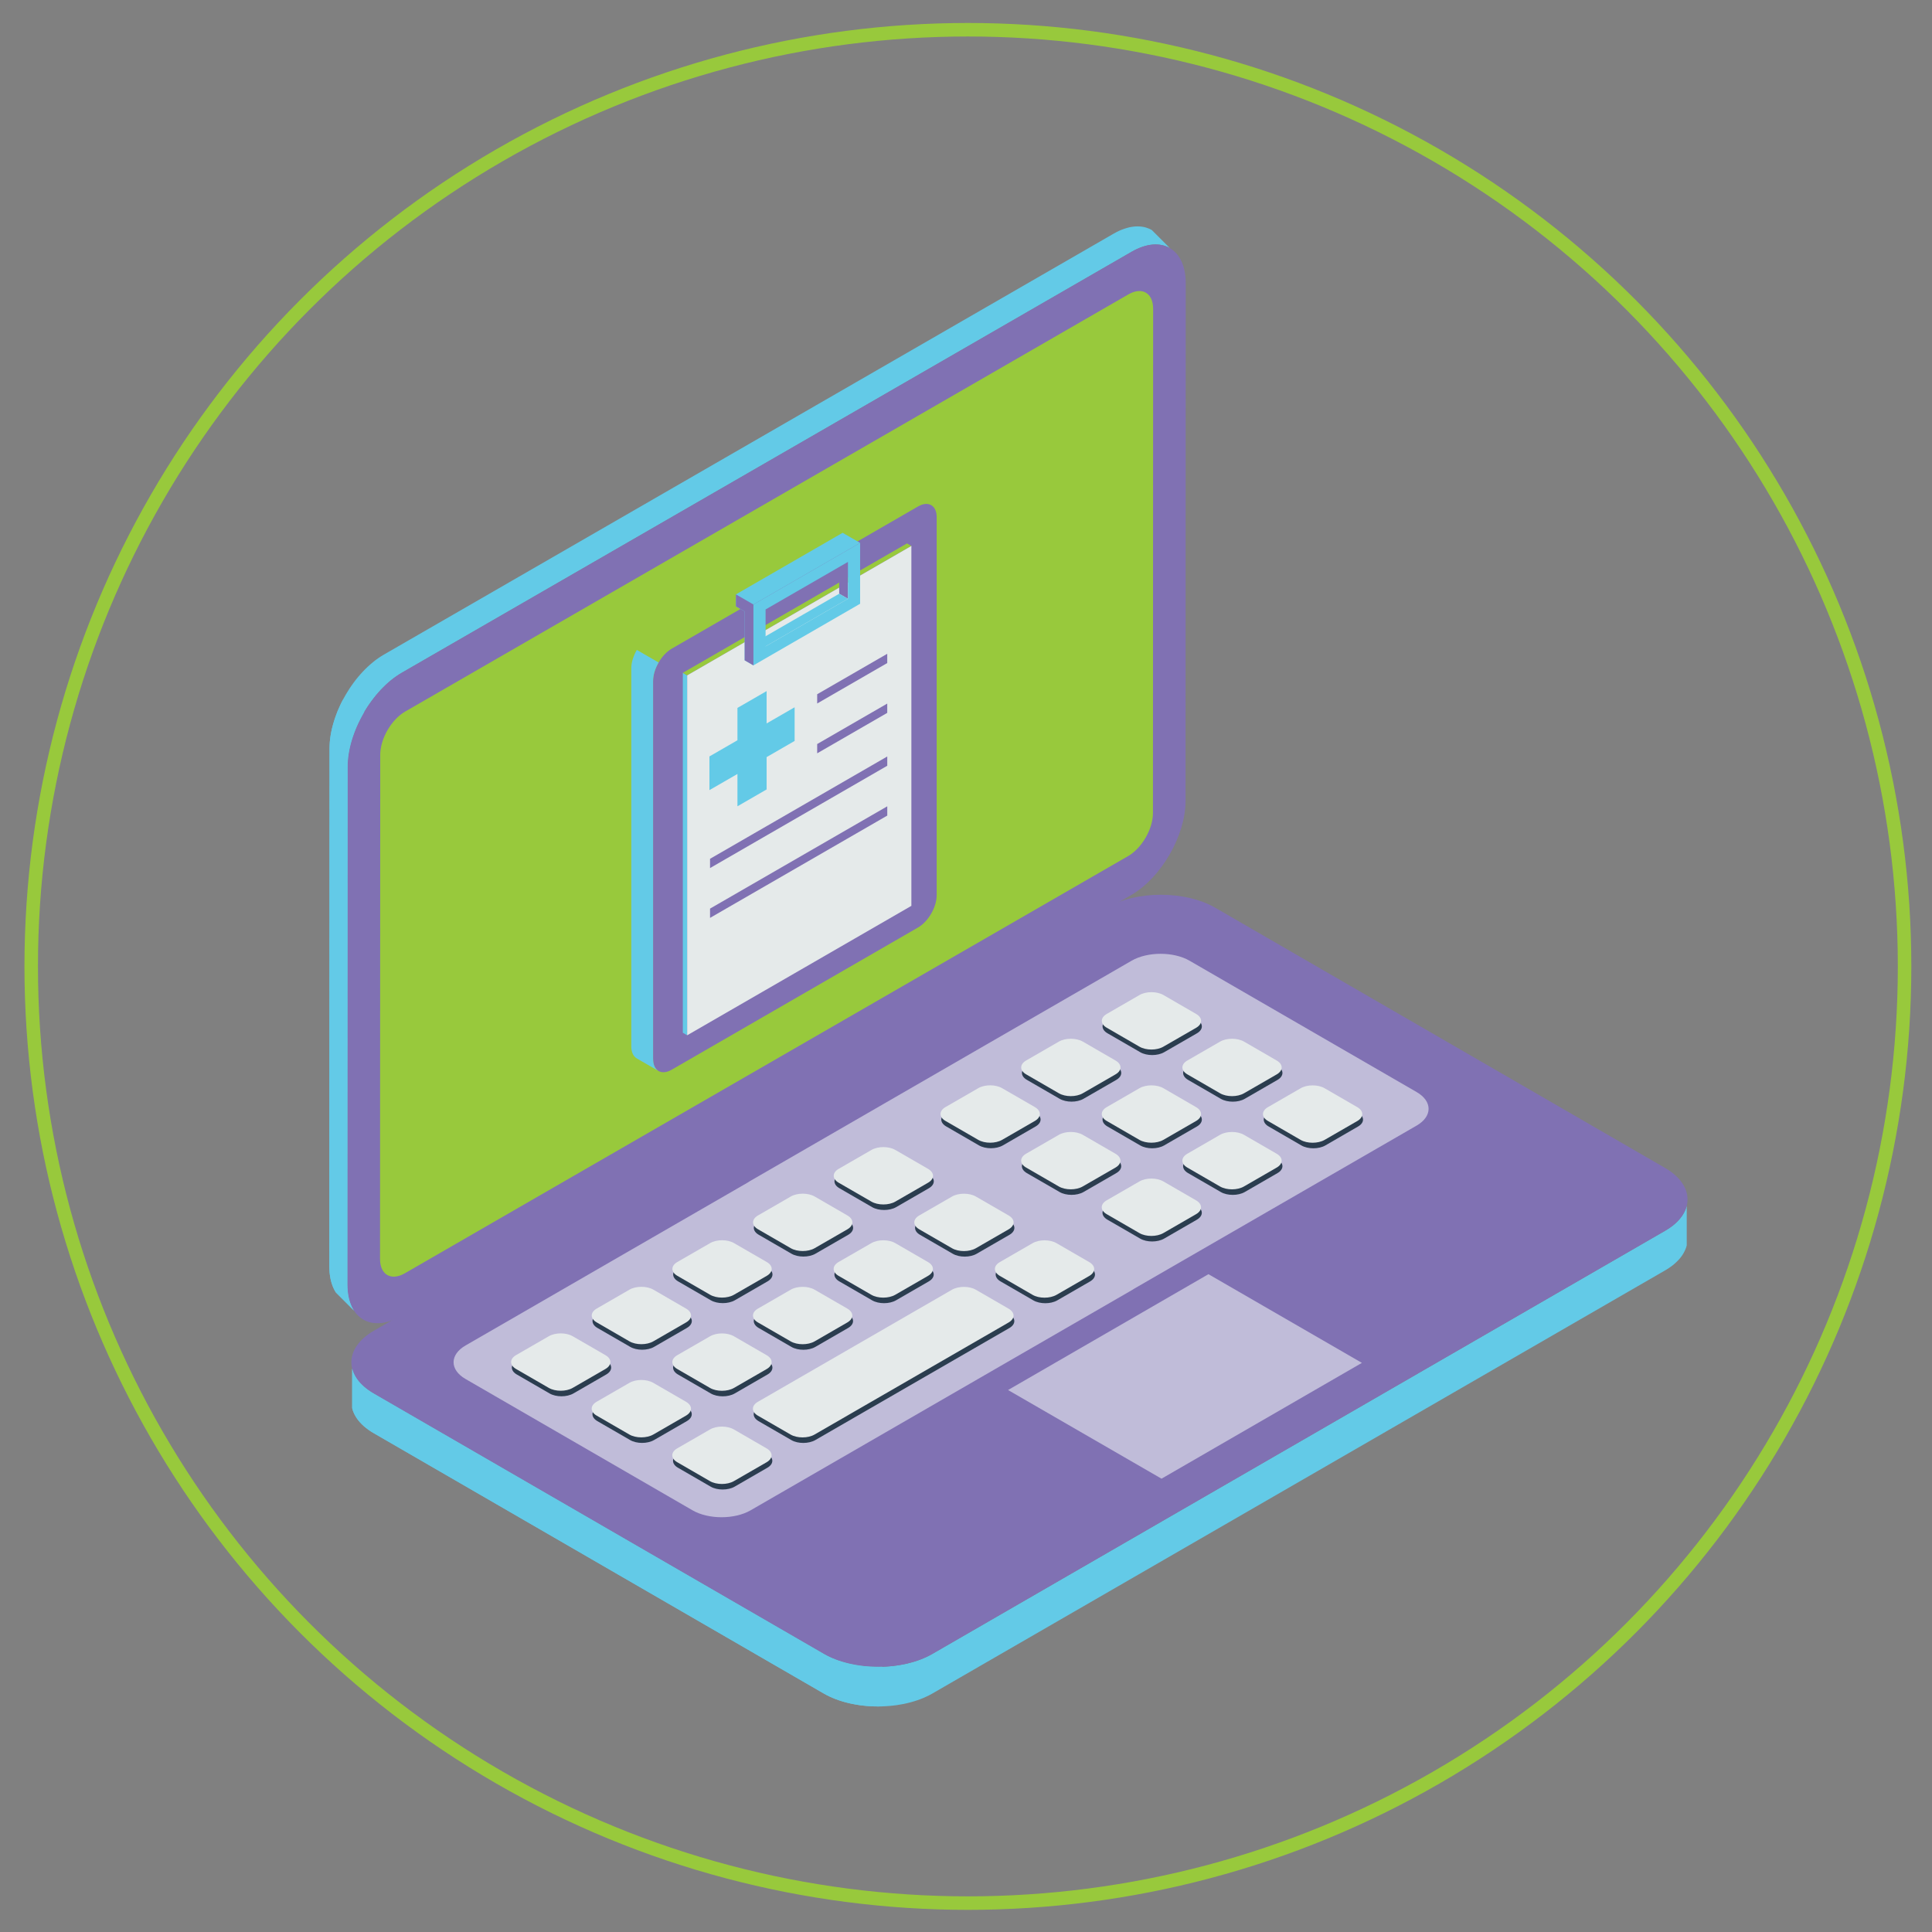 <?xml version="1.0" encoding="utf-8"?>
<!-- Generator: Adobe Illustrator 16.0.0, SVG Export Plug-In . SVG Version: 6.00 Build 0)  -->
<!DOCTYPE svg PUBLIC "-//W3C//DTD SVG 1.1//EN" "http://www.w3.org/Graphics/SVG/1.1/DTD/svg11.dtd">
<svg version="1.1" id="Layer_1" xmlns="http://www.w3.org/2000/svg" xmlns:xlink="http://www.w3.org/1999/xlink" x="0px" y="0px"
	 width="143px" height="143px" viewBox="0 0 143 143" enable-background="new 0 0 143 143" xml:space="preserve">
<rect x="0" y="0" width="143" height="143" fill="#808080" stroke="none"/>
<polygon fill="#98C93C" points="91.558,-226.035 86.202,-229.126 86.033,-229.181 85.855,-229.221 85.674,-229.246 85.489,-229.258 
	85.296,-229.256 85.102,-229.24 84.899,-229.209 84.694,-229.163 84.485,-229.103 84.273,-229.029 84.057,-228.94 83.837,-228.834 
	83.618,-228.712 54.282,-211.759 54.057,-211.623 53.838,-211.476 53.624,-211.317 53.412,-211.146 53.202,-210.965 
	52.997,-210.773 52.794,-210.572 52.601,-210.361 52.409,-210.139 52.222,-209.912 52.041,-209.678 51.866,-209.435 
	51.696,-209.186 51.533,-208.93 51.375,-208.669 51.226,-208.402 51.081,-208.13 50.947,-207.854 50.817,-207.576 50.697,-207.294 
	50.583,-207.009 50.479,-206.722 50.383,-206.433 50.297,-206.142 50.219,-205.851 50.152,-205.56 50.095,-205.27 50.043,-204.981 
	50.006,-204.691 49.979,-204.404 49.961,-204.12 49.956,-203.839 49.98,-136.297 49.986,-136.021 50.002,-135.756 50.031,-135.502 
	50.072,-135.257 50.119,-135.022 50.176,-134.8 50.245,-134.588 50.324,-134.386 50.409,-134.197 50.503,-134.018 50.609,-133.852 
	50.722,-133.697 50.844,-133.555 50.971,-133.423 51.108,-133.305 56.462,-130.214 56.329,-130.331 56.2,-130.461 56.079,-130.606 
	55.966,-130.759 55.861,-130.927 55.766,-131.105 55.678,-131.295 55.601,-131.495 55.533,-131.707 55.475,-131.931 
	55.425,-132.166 55.387,-132.409 55.359,-132.663 55.343,-132.928 55.336,-133.203 55.313,-200.746 55.319,-201.028 
	55.335,-201.313 55.364,-201.598 55.4,-201.887 55.449,-202.179 55.506,-202.468 55.576,-202.76 55.652,-203.051 55.741,-203.34 
	55.835,-203.629 55.939,-203.916 56.052,-204.202 56.171,-204.484 56.3,-204.763 56.438,-205.039 56.582,-205.311 56.732,-205.576 
	56.888,-205.837 57.052,-206.094 57.222,-206.343 57.396,-206.585 57.577,-206.821 57.764,-207.048 57.955,-207.267 
	58.152,-207.478 58.352,-207.68 58.558,-207.872 58.765,-208.053 58.978,-208.224 59.196,-208.383 59.414,-208.532 59.637,-208.668 
	88.971,-225.619 89.193,-225.741 89.413,-225.847 89.627,-225.937 89.842,-226.012 90.051,-226.072 90.255,-226.117 
	90.456,-226.147 90.652,-226.165 90.844,-226.166 91.031,-226.155 91.211,-226.127 91.387,-226.088 "/>
<g>
	<defs>
		<rect id="SVGID_1_" x="-234.499" y="-2402.556" width="1920.001" height="9116.499"/>
	</defs>
	<clipPath id="SVGID_2_">
		<use xlink:href="#SVGID_1_"  overflow="visible"/>
	</clipPath>
	<path clip-path="url(#SVGID_2_)" fill="#8071B3" d="M59.664-130.284L89-147.236c2.382-1.377,4.323-4.935,4.323-7.921l-0.024-67.542
		c-0.002-2.985-1.946-4.297-4.328-2.92l-29.334,16.951c-2.383,1.378-4.326,4.936-4.324,7.922l0.024,67.543
		C55.337-130.218,57.281-128.906,59.664-130.284"/>
	<path clip-path="url(#SVGID_2_)" fill="#98C93C" d="M71.288-205.919l18.461-10.67c0.856-0.495,1.574-0.17,1.772,0.711
		c0.034,0.078,0.05,0.172,0.05,0.281v0.14l0.003,0.101l0.018,52.678l-0.002,0.106v0.138c0,0.111-0.017,0.226-0.052,0.342
		c-0.196,1.109-0.913,2.262-1.769,2.756l-24.846,14.359c-0.032,0.018-0.065,0.036-0.099,0.054l-5.94,3.432
		c-0.854,0.493-1.571,0.17-1.768-0.709c-0.036-0.077-0.053-0.172-0.055-0.283v-0.14l-0.001-0.103l-0.016-52.676l0.001-0.105v-0.141
		c0-0.11,0.018-0.225,0.052-0.338c0.196-1.111,0.913-2.265,1.768-2.757l12.423-7.179V-205.919z"/>
	<path clip-path="url(#SVGID_2_)" fill="#63CAE7" d="M77.208-213.345c1.573-0.909,1.573-3.546,0-2.635l-5.807,3.354
		c-1.572,0.909-1.571,3.544,0.002,2.636L77.208-213.345z"/>
	<path clip-path="url(#SVGID_2_)" fill="#98C93C" d="M78.092-214.732c-0.127,0.423-0.421,0.867-0.884,1.133l-5.805,3.355
		c-0.465,0.269-0.755,0.164-0.882-0.112c-0.052-0.11-0.078-0.248-0.078-0.398c0-0.151,0.026-0.316,0.076-0.484
		c0.127-0.422,0.419-0.867,0.882-1.133l5.807-3.356c0.461-0.268,0.756-0.165,0.884,0.111c0.051,0.111,0.076,0.248,0.076,0.399
		C78.168-215.067,78.143-214.901,78.092-214.732 M77.208-213.089c0.671-0.389,1.102-1.047,1.291-1.683
		c0.074-0.242,0.109-0.481,0.109-0.7c0-0.22-0.036-0.416-0.109-0.574c-0.191-0.415-0.622-0.576-1.291-0.189l-5.807,3.354
		c-0.669,0.387-1.099,1.047-1.29,1.682c-0.071,0.242-0.109,0.483-0.109,0.7c0,0.219,0.038,0.415,0.109,0.575
		c0.193,0.414,0.623,0.576,1.292,0.189L77.208-213.089z"/>
</g>
<polygon fill="#E5EAEA" points="88.162,-203.918 60.452,-187.921 60.452,-150.933 88.162,-166.931 "/>
<polygon fill="#8071B3" points="88.162,-203.918 60.452,-187.921 60.452,-193.254 88.162,-209.253 "/>
<g>
	<defs>
		<rect id="SVGID_3_" x="-234.499" y="-2402.556" width="1920.001" height="9116.499"/>
	</defs>
	<clipPath id="SVGID_4_">
		<use xlink:href="#SVGID_3_"  overflow="visible"/>
	</clipPath>
	<path clip-path="url(#SVGID_4_)" fill="#63CAE7" d="M64.334-185.572L64.334-185.572c-0.513,0.297-0.933,1.066-0.933,1.709
		c0,0.645,0.42,0.926,0.933,0.629c0.515-0.297,0.933-1.062,0.933-1.707C65.267-185.583,64.849-185.868,64.334-185.572"/>
	<path clip-path="url(#SVGID_4_)" fill="#63CAE7" d="M64.334-179.285L64.334-179.285c-0.513,0.296-0.933,1.066-0.933,1.711
		c0,0.642,0.42,0.925,0.933,0.63c0.515-0.298,0.933-1.067,0.933-1.708C65.267-179.297,64.849-179.582,64.334-179.285"/>
	<path clip-path="url(#SVGID_4_)" fill="#63CAE7" d="M64.334-172.604L64.334-172.604c-0.513,0.295-0.933,1.066-0.933,1.707
		c0,0.646,0.42,0.928,0.933,0.63c0.513-0.296,0.933-1.063,0.933-1.708C65.267-172.616,64.849-172.901,64.334-172.604"/>
</g>
<polygon fill="#9B9B9B" points="67.854,-172.885 82.33,-181.242 82.33,-182.412 67.854,-174.053 "/>
<polygon fill="#9B9B9B" points="67.854,-179.17 83.509,-188.21 83.509,-189.381 67.854,-180.342 "/>
<polygon fill="#9B9B9B" points="67.854,-185.851 80.185,-192.969 80.185,-194.139 67.854,-187.021 "/>
<g>
	<defs>
		<rect id="SVGID_5_" x="-234.499" y="-2402.556" width="1920.001" height="9116.499"/>
	</defs>
	<clipPath id="SVGID_6_">
		<use xlink:href="#SVGID_5_"  overflow="visible"/>
	</clipPath>
	<path clip-path="url(#SVGID_6_)" fill="#63CAE7" d="M76.566-148.153c0.498-0.289,0.951-0.297,1.277-0.076
		c0.329,0.222,0.531,0.672,0.531,1.298c0.003,0.627-0.202,1.309-0.528,1.908c-0.328,0.6-0.781,1.115-1.278,1.401l-0.002,0.003
		l-4.498,2.595c-0.499,0.289-0.95,0.297-1.279,0.076c-0.327-0.222-0.529-0.67-0.529-1.296s0.202-1.31,0.529-1.909
		c0.326-0.6,0.779-1.114,1.277-1.403l0.002-0.001L76.566-148.153z"/>
	<path clip-path="url(#SVGID_6_)" fill="#98C93C" d="M77.347-148.666c-0.24,0.015-0.504,0.099-0.781,0.258l-4.5,2.597
		c-0.276,0.162-0.54,0.382-0.781,0.645c-0.248,0.274-0.472,0.592-0.658,0.934c-0.187,0.339-0.336,0.703-0.437,1.07
		c-0.098,0.35-0.15,0.704-0.15,1.045c0,0.34,0.052,0.633,0.15,0.87c0.103,0.249,0.251,0.44,0.439,0.565
		c0.184,0.127,0.408,0.187,0.658,0.171c0.24-0.013,0.504-0.097,0.781-0.258v0.001l4.5-2.597v-0.001
		c0.276-0.161,0.543-0.382,0.781-0.645c0.248-0.273,0.473-0.592,0.659-0.934c0.187-0.339,0.335-0.703,0.436-1.07
		c0.099-0.35,0.151-0.703,0.151-1.045c0-0.34-0.052-0.632-0.151-0.87c-0.102-0.248-0.251-0.44-0.439-0.565
		C77.82-148.622,77.595-148.679,77.347-148.666 M76.566-147.898c0.212-0.124,0.415-0.187,0.602-0.198
		c0.192-0.012,0.368,0.034,0.514,0.133c0.149,0.101,0.268,0.253,0.351,0.453c0.078,0.194,0.122,0.432,0.122,0.706
		c0,0.273-0.044,0.561-0.122,0.846c-0.083,0.295-0.202,0.585-0.35,0.855c-0.147,0.269-0.321,0.518-0.515,0.731
		c-0.187,0.203-0.39,0.374-0.6,0.498v-0.002l-4.5,2.597v0.002c-0.211,0.123-0.416,0.187-0.602,0.198
		c-0.192,0.01-0.367-0.036-0.514-0.135c-0.148-0.101-0.268-0.253-0.348-0.453c-0.081-0.193-0.125-0.432-0.125-0.706
		c0-0.273,0.044-0.56,0.123-0.846c0.082-0.294,0.201-0.585,0.35-0.855c0.147-0.269,0.321-0.518,0.512-0.73
		c0.187-0.204,0.39-0.375,0.602-0.497L76.566-147.898z"/>
</g>
<polygon fill="#63CAE7" points="50.979,-207.923 50.946,-207.856 50.817,-207.575 50.696,-207.294 50.583,-207.007 50.479,-206.721 
	50.382,-206.433 50.297,-206.142 50.218,-205.851 50.152,-205.56 50.092,-205.27 50.043,-204.981 50.006,-204.691 49.979,-204.405 
	49.961,-204.12 49.957,-203.839 49.98,-136.297 49.986,-136.021 50.002,-135.756 50.032,-135.502 50.071,-135.257 50.119,-135.022 
	50.175,-134.799 50.246,-134.588 50.323,-134.385 50.412,-134.196 50.503,-134.018 50.609,-133.852 50.722,-133.696 
	50.843,-133.554 50.971,-133.423 51.108,-133.304 56.464,-130.214 56.33,-130.331 56.199,-130.461 56.079,-130.606 55.965,-130.758 
	55.861,-130.927 55.766,-131.105 55.677,-131.295 55.601,-131.495 55.532,-131.708 55.475,-131.93 55.426,-132.166 55.386,-132.409 
	55.359,-132.663 55.342,-132.928 55.336,-133.203 55.313,-200.746 55.319,-201.028 55.335,-201.313 55.363,-201.597 55.4,-201.887 
	55.448,-202.178 55.506,-202.469 55.575,-202.76 55.652,-203.05 55.74,-203.34 55.835,-203.629 55.939,-203.916 56.051,-204.202 
	56.171,-204.484 56.299,-204.763 56.334,-204.83 "/>
<g>
	<defs>
		<rect id="SVGID_7_" x="-234.499" y="-2512.556" width="1920.001" height="9116.499"/>
	</defs>
	<clipPath id="SVGID_8_">
		<use xlink:href="#SVGID_7_"  overflow="visible"/>
	</clipPath>
	<circle clip-path="url(#SVGID_8_)" fill="none" stroke="#98C93C" cx="71.64" cy="-289.497" r="69.33"/>
	<circle clip-path="url(#SVGID_8_)" fill="none" stroke="#98C93C" cx="71.64" cy="71.531" r="69.33"/>
</g>
<polygon fill="#63CAE7" points="26.199,97.002 24.862,95.665 24.773,95.518 24.693,95.359 24.621,95.19 24.558,95.01 24.503,94.822 
	24.459,94.625 24.424,94.418 24.397,94.201 24.383,93.977 24.376,93.741 24.391,55.399 24.397,55.159 24.411,54.916 24.437,54.67 
	24.473,54.424 24.518,54.176 24.572,53.924 24.637,53.674 24.71,53.42 24.79,53.17 24.879,52.92 24.974,52.668 25.08,52.422 
	25.192,52.174 25.312,51.93 25.437,51.689 25.57,51.452 25.711,51.219 25.856,50.987 26.008,50.762 26.164,50.543 26.327,50.326 
	26.496,50.118 26.668,49.917 26.845,49.723 27.027,49.534 27.214,49.354 27.404,49.182 27.598,49.018 27.793,48.862 27.994,48.719 
	28.197,48.583 28.402,48.458 82.42,17.299 82.625,17.186 82.828,17.086 83.028,17.001 83.226,16.93 83.419,16.87 83.607,16.821 
	83.795,16.788 83.975,16.766 84.153,16.756 84.328,16.76 84.496,16.775 84.657,16.801 84.814,16.84 84.966,16.893 85.112,16.952 
	85.252,17.026 86.589,18.363 86.45,18.29 86.304,18.229 86.153,18.178 85.995,18.141 85.833,18.112 85.664,18.098 85.491,18.094 
	85.314,18.104 85.134,18.125 84.947,18.16 84.758,18.207 84.563,18.266 84.366,18.34 84.167,18.424 83.965,18.524 83.757,18.637 
	29.739,49.795 29.535,49.922 29.332,50.057 29.133,50.2 28.934,50.354 28.741,50.52 28.552,50.69 28.365,50.872 28.183,51.059 
	28.007,51.254 27.834,51.457 27.667,51.666 27.504,51.881 27.345,52.1 27.194,52.326 27.047,52.557 26.909,52.789 26.774,53.027 
	26.65,53.27 26.529,53.512 26.417,53.758 26.313,54.006 26.217,54.256 26.127,54.506 26.046,54.76 25.974,55.01 25.911,55.262 
	25.856,55.512 25.812,55.762 25.776,56.01 25.751,56.254 25.734,56.498 25.729,56.738 25.714,95.08 25.72,95.314 25.734,95.539 
	25.761,95.756 25.795,95.965 25.841,96.161 25.894,96.35 25.958,96.528 26.029,96.696 26.11,96.855 "/>
<g>
	<defs>
		<rect id="SVGID_9_" x="-234.499" y="-2512.556" width="1920.001" height="9116.499"/>
	</defs>
	<clipPath id="SVGID_10_">
		<use xlink:href="#SVGID_9_"  overflow="visible"/>
	</clipPath>
	<path clip-path="url(#SVGID_10_)" fill="#8071B3" d="M29.739,49.795l54.018-31.159c2.206-1.272,4.007-0.226,4.007,2.319
		l-0.013,38.34c-0.002,2.549-1.806,5.672-4.012,6.945L29.722,97.399c-2.204,1.272-4.008,0.228-4.008-2.319l0.015-38.342
		C25.731,54.193,27.537,51.066,29.739,49.795"/>
	<path clip-path="url(#SVGID_10_)" fill="#98C93C" d="M29.98,52.673l14.229-8.208L83.518,21.79c1.014-0.583,1.833-0.108,1.833,1.062
		l-0.014,37.334c0,1.17-0.823,2.592-1.835,3.177L39.146,88.947l-9.182,5.298c-1.013,0.583-1.836,0.11-1.835-1.06l0.015-37.334
		C28.146,54.682,28.967,53.258,29.98,52.673"/>
</g>
<polygon fill="#E5EAEA" points="102.539,99.223 86.601,108.416 86.601,107.566 102.539,98.373 "/>
<polygon fill="#63CAE7" points="124.846,89.246 124.846,92.18 124.802,92.336 124.742,92.491 124.669,92.644 124.588,92.795 
	124.491,92.944 124.38,93.092 124.256,93.238 124.119,93.377 123.972,93.516 123.81,93.651 123.634,93.781 123.446,93.909 
	123.244,94.031 69.013,125.348 68.801,125.463 68.581,125.571 68.354,125.674 68.122,125.766 67.882,125.853 67.637,125.93 
	67.389,126.002 67.133,126.066 66.873,126.123 66.612,126.168 66.346,126.213 66.076,126.245 65.807,126.271 65.534,126.289 
	65.263,126.301 64.989,126.305 64.714,126.301 64.443,126.289 64.171,126.271 63.899,126.243 63.632,126.211 63.367,126.168 
	63.103,126.119 62.844,126.064 62.59,126 62.339,125.928 62.093,125.85 61.855,125.764 61.621,125.67 61.395,125.568 
	61.176,125.459 60.965,125.344 27.664,106.08 27.465,105.959 27.277,105.832 27.102,105.7 26.938,105.565 26.792,105.428 
	26.655,105.287 26.531,105.143 26.421,104.994 26.326,104.846 26.241,104.693 26.169,104.539 26.111,104.385 26.068,104.229 
	26.068,101.297 26.111,101.453 26.169,101.608 26.241,101.762 26.326,101.912 26.421,102.063 26.531,102.209 26.655,102.354 
	26.792,102.495 26.938,102.633 27.102,102.768 27.277,102.899 27.465,103.026 27.664,103.148 60.965,122.41 61.176,122.527 
	61.395,122.637 61.621,122.737 61.855,122.832 62.093,122.918 62.339,122.995 62.59,123.068 62.844,123.131 63.103,123.187 
	63.367,123.236 63.632,123.278 63.899,123.312 64.171,123.338 64.443,123.356 64.714,123.368 64.989,123.371 65.263,123.368 
	65.534,123.356 65.807,123.338 66.076,123.313 66.346,123.279 66.612,123.236 66.873,123.189 67.133,123.133 67.389,123.068 
	67.637,123 67.882,122.92 68.122,122.834 68.354,122.74 68.581,122.639 68.801,122.53 69.013,122.414 123.244,91.098 
	123.446,90.975 123.634,90.85 123.81,90.719 123.972,90.584 124.119,90.446 124.256,90.305 124.38,90.159 124.491,90.014 
	124.588,89.862 124.669,89.711 124.742,89.559 124.802,89.402 "/>
<g>
	<defs>
		<rect id="SVGID_11_" x="-234.499" y="-2512.556" width="1920.001" height="9116.499"/>
	</defs>
	<clipPath id="SVGID_12_">
		<use xlink:href="#SVGID_11_"  overflow="visible"/>
	</clipPath>
	<path clip-path="url(#SVGID_12_)" fill="#8071B3" d="M27.668,98.498L81.9,67.184c2.215-1.279,5.835-1.275,8.045,0.002
		l33.299,19.262c2.215,1.281,2.215,3.373,0,4.65l-54.231,31.316c-2.214,1.279-5.837,1.277-8.048-0.004l-33.301-19.262
		C25.454,101.869,25.456,99.777,27.668,98.498"/>
</g>
<polygon fill="#C0BCD9" points="85.972,109.447 100.803,100.875 89.446,94.311 74.613,102.885 "/>
<g>
	<defs>
		<rect id="SVGID_13_" x="-234.499" y="-2512.556" width="1920.001" height="9116.499"/>
	</defs>
	<clipPath id="SVGID_14_">
		<use xlink:href="#SVGID_13_"  overflow="visible"/>
	</clipPath>
	<path clip-path="url(#SVGID_14_)" fill="#C0BCD9" d="M34.46,99.586l4.275-2.467l6.476-3.742l6.742-3.893l3.37-1.945
		c0.06-0.041,0.124-0.082,0.192-0.121l4.274-2.469l6.476-3.74l6.742-3.894l8.786-5.071l1.964-1.135
		c1.182-0.683,3.114-0.683,4.294,0.002l16.804,9.719c1.181,0.682,1.178,1.8-0.001,2.482L83.988,95.361
		c-0.058,0.041-0.122,0.08-0.191,0.119l-28.241,16.309c-1.184,0.682-3.115,0.682-4.296,0l-16.803-9.721
		C33.276,101.385,33.278,100.269,34.46,99.586"/>
	<path clip-path="url(#SVGID_14_)" fill="#2B3D4F" d="M56.156,97.268l2.425-1.399c0.487-0.28,1.284-0.28,1.77,0.002l2.422,1.399
		c0.489,0.283,0.488,0.742,0,1.023l-2.424,1.4c-0.487,0.283-1.282,0.283-1.771,0l-2.422-1.4C55.67,98.01,55.67,97.551,56.156,97.268
		"/>
	<path clip-path="url(#SVGID_14_)" fill="#2B3D4F" d="M46.643,102.763l-2.426,1.4c-0.487,0.282-0.487,0.741,0,1.024l2.422,1.4
		c0.487,0.283,1.284,0.283,1.771,0l2.426-1.4c0.487-0.281,0.487-0.74,0-1.022l-2.422-1.402
		C47.926,102.482,47.129,102.48,46.643,102.763"/>
	<path clip-path="url(#SVGID_14_)" fill="#2B3D4F" d="M52.607,106.213l-2.427,1.401c-0.486,0.282-0.487,0.741,0,1.022l2.424,1.402
		c0.486,0.28,1.282,0.28,1.77,0l2.423-1.4c0.489-0.281,0.489-0.742,0.002-1.023l-2.421-1.402
		C53.888,105.932,53.093,105.932,52.607,106.213"/>
	<path clip-path="url(#SVGID_14_)" fill="#2B3D4F" d="M48.414,99.691l2.426-1.401c0.487-0.28,0.487-0.739,0-1.022l-2.423-1.401
		c-0.486-0.282-1.282-0.282-1.77,0l-2.425,1.399c-0.487,0.281-0.489,0.742-0.001,1.024l2.423,1.399
		C47.131,99.973,47.926,99.973,48.414,99.691"/>
	<path clip-path="url(#SVGID_14_)" fill="#2B3D4F" d="M54.386,96.244l2.423-1.399c0.489-0.282,0.489-0.741,0.003-1.024l-2.424-1.401
		c-0.486-0.283-1.282-0.283-1.772,0l-2.422,1.399c-0.49,0.281-0.49,0.742-0.002,1.024l2.423,1.401
		C53.102,96.523,53.897,96.523,54.386,96.244"/>
	<path clip-path="url(#SVGID_14_)" fill="#2B3D4F" d="M44.869,101.737l-2.425,1.4c-0.488,0.282-1.282,0.282-1.769,0l-2.423-1.402
		c-0.488-0.28-0.488-0.741,0-1.022l2.425-1.399c0.487-0.282,1.284-0.282,1.77,0l2.424,1.401
		C45.357,100.996,45.357,101.457,44.869,101.737"/>
	<path clip-path="url(#SVGID_14_)" fill="#2B3D4F" d="M50.188,100.715l2.423-1.398c0.489-0.281,1.284-0.281,1.772,0l2.423,1.4
		c0.487,0.283,0.487,0.742-0.003,1.023l-2.423,1.4c-0.487,0.282-1.283,0.282-1.77,0l-2.423-1.401
		C49.698,101.457,49.698,100.997,50.188,100.715"/>
	<path clip-path="url(#SVGID_14_)" fill="#2B3D4F" d="M68.098,90.375l2.424-1.4c0.488-0.281,1.283-0.281,1.769,0l2.425,1.402
		c0.487,0.279,0.487,0.742-0.002,1.021l-2.424,1.4c-0.489,0.283-1.284,0.283-1.77,0l-2.424-1.402
		C67.609,91.117,67.609,90.654,68.098,90.375"/>
	<path clip-path="url(#SVGID_14_)" fill="#2B3D4F" d="M74.061,93.824l2.427-1.399c0.488-0.282,1.283-0.28,1.771,0l2.422,1.402
		c0.488,0.282,0.488,0.739,0,1.022l-2.427,1.4c-0.486,0.281-1.281,0.281-1.768,0l-2.424-1.402
		C73.575,94.566,73.575,94.107,74.061,93.824"/>
	<path clip-path="url(#SVGID_14_)" fill="#2B3D4F" d="M60.354,92.796l2.425-1.399c0.486-0.281,0.486-0.741,0-1.023l-2.421-1.402
		c-0.489-0.281-1.285-0.281-1.772,0l-2.424,1.4c-0.488,0.282-0.49,0.741,0,1.023l2.421,1.401
		C59.07,93.077,59.867,93.077,60.354,92.796"/>
	<path clip-path="url(#SVGID_14_)" fill="#2B3D4F" d="M66.326,89.35l2.423-1.399c0.489-0.284,0.489-0.741,0.001-1.024l-2.423-1.401
		c-0.488-0.283-1.282-0.283-1.771,0l-2.422,1.399c-0.491,0.281-0.491,0.742-0.004,1.023l2.425,1.402
		C65.041,89.629,65.837,89.629,66.326,89.35"/>
	<path clip-path="url(#SVGID_14_)" fill="#2B3D4F" d="M62.127,93.821l2.425-1.401c0.487-0.28,1.282-0.28,1.768,0.002l2.424,1.402
		c0.487,0.28,0.487,0.741,0,1.021l-2.425,1.4c-0.486,0.282-1.284,0.282-1.77,0l-2.424-1.401
		C61.638,94.564,61.641,94.103,62.127,93.821"/>
	<path clip-path="url(#SVGID_14_)" fill="#2B3D4F" d="M56.151,104.166l14.367-8.294c0.487-0.282,1.281-0.28,1.769,0l2.424,1.401
		c0.486,0.283,0.486,0.74,0,1.023l-14.367,8.295c-0.488,0.279-1.283,0.282-1.769,0l-2.425-1.401
		C55.665,104.907,55.665,104.448,56.151,104.166"/>
	<path clip-path="url(#SVGID_14_)" fill="#2B3D4F" d="M87.939,78.904l2.425-1.398c0.487-0.281,1.282-0.281,1.768,0.002l2.424,1.399
		c0.487,0.282,0.487,0.741,0,1.024l-2.425,1.4c-0.487,0.282-1.284,0.282-1.77,0l-2.424-1.402
		C87.451,79.646,87.453,79.188,87.939,78.904"/>
	<path clip-path="url(#SVGID_14_)" fill="#2B3D4F" d="M93.904,82.356l2.423-1.399c0.489-0.282,1.284-0.282,1.77,0l2.425,1.402
		c0.486,0.282,0.486,0.74-0.003,1.022l-2.423,1.401c-0.486,0.281-1.283,0.281-1.771,0l-2.423-1.403
		C93.414,83.099,93.418,82.64,93.904,82.356"/>
	<path clip-path="url(#SVGID_14_)" fill="#2B3D4F" d="M86.165,77.882l2.427-1.399c0.486-0.283,0.486-0.741,0-1.023l-2.421-1.402
		c-0.489-0.283-1.285-0.283-1.772,0l-2.426,1.4c-0.487,0.28-0.487,0.741,0,1.021l2.422,1.401
		C84.884,78.162,85.679,78.162,86.165,77.882"/>
	<path clip-path="url(#SVGID_14_)" fill="#2B3D4F" d="M81.972,82.354l2.426-1.399c0.486-0.282,1.281-0.282,1.767,0l2.426,1.402
		c0.486,0.282,0.486,0.741,0,1.022l-2.427,1.401c-0.486,0.283-1.283,0.283-1.77,0l-2.424-1.402
		C81.484,83.097,81.486,82.638,81.972,82.354"/>
	<path clip-path="url(#SVGID_14_)" fill="#2B3D4F" d="M87.938,85.807l2.424-1.4c0.489-0.283,1.283-0.283,1.77,0l2.424,1.401
		c0.487,0.282,0.487,0.741-0.002,1.022l-2.423,1.4c-0.49,0.281-1.285,0.281-1.771,0l-2.425-1.402
		C87.448,86.547,87.448,86.086,87.938,85.807"/>
	<path clip-path="url(#SVGID_14_)" fill="#2B3D4F" d="M74.23,84.777l2.423-1.4c0.49-0.283,0.49-0.742,0.004-1.023l-2.425-1.403
		c-0.486-0.279-1.281-0.279-1.772,0l-2.422,1.401c-0.49,0.281-0.49,0.742-0.002,1.023l2.423,1.402
		C72.947,85.059,73.741,85.059,74.23,84.777"/>
	<path clip-path="url(#SVGID_14_)" fill="#2B3D4F" d="M80.2,81.328l2.425-1.398c0.487-0.283,0.487-0.742,0-1.021l-2.422-1.402
		c-0.488-0.282-1.283-0.282-1.771-0.002l-2.424,1.4c-0.487,0.281-0.49,0.74,0,1.023l2.421,1.4
		C78.918,81.611,79.714,81.611,80.2,81.328"/>
	<path clip-path="url(#SVGID_14_)" fill="#2B3D4F" d="M76.005,85.804l2.424-1.399c0.489-0.282,1.285-0.282,1.771,0l2.423,1.402
		c0.487,0.282,0.487,0.74-0.002,1.023l-2.424,1.4c-0.489,0.279-1.284,0.279-1.77-0.002l-2.425-1.4
		C75.516,86.546,75.516,86.085,76.005,85.804"/>
	<path clip-path="url(#SVGID_14_)" fill="#2B3D4F" d="M81.97,89.254l2.424-1.4c0.489-0.281,1.284-0.281,1.77,0.002l2.424,1.402
		c0.487,0.279,0.487,0.738-0.002,1.021l-2.423,1.399c-0.489,0.282-1.283,0.282-1.77,0l-2.424-1.401
		C81.481,89.994,81.481,89.535,81.97,89.254"/>
	<path clip-path="url(#SVGID_14_)" fill="#E5EAEA" d="M56.101,96.858l2.424-1.399c0.489-0.282,1.284-0.281,1.77,0l2.424,1.4
		c0.487,0.283,0.487,0.742-0.002,1.024l-2.423,1.401c-0.49,0.281-1.284,0.281-1.771,0L56.1,97.883
		C55.611,97.601,55.611,97.141,56.101,96.858"/>
	<path clip-path="url(#SVGID_14_)" fill="#E5EAEA" d="M46.585,102.354l-2.425,1.4c-0.487,0.281-0.487,0.742,0,1.023l2.424,1.402
		c0.486,0.28,1.281,0.28,1.769,0l2.424-1.4c0.488-0.283,0.49-0.742,0.001-1.024l-2.422-1.401
		C47.869,102.07,47.072,102.07,46.585,102.354"/>
	<path clip-path="url(#SVGID_14_)" fill="#E5EAEA" d="M52.551,105.804l-2.427,1.4c-0.485,0.28-0.485,0.741,0,1.022l2.422,1.401
		c0.489,0.282,1.285,0.282,1.771,0.002l2.426-1.399c0.487-0.283,0.489-0.742,0-1.024l-2.421-1.402
		C53.834,105.521,53.037,105.521,52.551,105.804"/>
	<path clip-path="url(#SVGID_14_)" fill="#E5EAEA" d="M48.357,99.281l2.426-1.401c0.486-0.28,0.486-0.741,0-1.021l-2.422-1.403
		c-0.489-0.281-1.284-0.281-1.771-0.001l-2.425,1.402c-0.487,0.279-0.489,0.742,0,1.021l2.421,1.402
		C47.074,99.563,47.872,99.563,48.357,99.281"/>
	<path clip-path="url(#SVGID_14_)" fill="#E5EAEA" d="M54.328,95.832l2.425-1.398c0.487-0.281,0.487-0.742,0.001-1.023l-2.424-1.4
		c-0.487-0.283-1.282-0.283-1.769,0l-2.425,1.398c-0.489,0.281-0.489,0.742-0.002,1.022l2.423,1.401
		C53.044,96.115,53.84,96.115,54.328,95.832"/>
	<path clip-path="url(#SVGID_14_)" fill="#E5EAEA" d="M44.813,101.327l-2.424,1.4c-0.488,0.282-1.283,0.282-1.77,0l-2.424-1.401
		c-0.486-0.283-0.486-0.742,0.002-1.025l2.424-1.398c0.488-0.281,1.283-0.281,1.771,0.002l2.423,1.4
		C45.301,100.586,45.301,101.047,44.813,101.327"/>
	<path clip-path="url(#SVGID_14_)" fill="#E5EAEA" d="M50.131,100.305l2.425-1.398c0.487-0.283,1.282-0.281,1.768,0l2.424,1.402
		c0.487,0.281,0.487,0.74,0,1.023l-2.425,1.399c-0.489,0.282-1.284,0.282-1.77,0l-2.424-1.401
		C49.642,101.047,49.643,100.588,50.131,100.305"/>
	<path clip-path="url(#SVGID_14_)" fill="#E5EAEA" d="M68.039,89.963l2.425-1.398c0.488-0.281,1.284-0.281,1.771,0.001l2.423,1.4
		c0.486,0.282,0.486,0.741-0.002,1.024l-2.424,1.399c-0.488,0.282-1.283,0.282-1.769,0l-2.425-1.401
		C67.552,90.705,67.552,90.246,68.039,89.963"/>
	<path clip-path="url(#SVGID_14_)" fill="#E5EAEA" d="M74.006,93.414l2.424-1.399c0.488-0.282,1.283-0.282,1.769,0l2.424,1.402
		c0.487,0.282,0.487,0.741-0.001,1.024l-2.424,1.398c-0.489,0.281-1.284,0.281-1.77,0l-2.423-1.402
		C73.517,94.156,73.517,93.695,74.006,93.414"/>
	<path clip-path="url(#SVGID_14_)" fill="#E5EAEA" d="M60.297,92.388l2.427-1.401c0.487-0.281,0.487-0.741,0.001-1.022l-2.424-1.403
		c-0.487-0.281-1.282-0.281-1.77,0l-2.426,1.401c-0.487,0.28-0.487,0.742,0,1.022l2.423,1.401
		C59.015,92.668,59.811,92.668,60.297,92.388"/>
	<path clip-path="url(#SVGID_14_)" fill="#E5EAEA" d="M66.268,88.939l2.427-1.4c0.486-0.281,0.486-0.74,0-1.022l-2.424-1.401
		c-0.487-0.283-1.282-0.283-1.77,0l-2.425,1.398c-0.487,0.281-0.489,0.742-0.002,1.025l2.423,1.399
		C64.984,89.221,65.782,89.221,66.268,88.939"/>
	<path clip-path="url(#SVGID_14_)" fill="#E5EAEA" d="M62.068,93.41l2.427-1.398c0.486-0.282,1.284-0.28,1.771,0l2.422,1.402
		c0.486,0.281,0.486,0.74,0,1.022l-2.425,1.399c-0.488,0.282-1.283,0.282-1.77,0l-2.424-1.401
		C61.583,94.152,61.583,93.693,62.068,93.41"/>
	<path clip-path="url(#SVGID_14_)" fill="#E5EAEA" d="M56.096,103.757l14.364-8.295c0.489-0.282,1.282-0.282,1.771,0l2.422,1.402
		c0.488,0.282,0.488,0.741,0,1.022l-14.365,8.295c-0.486,0.281-1.284,0.281-1.771,0l-2.424-1.4
		C55.605,104.498,55.605,104.039,56.096,103.757"/>
	<path clip-path="url(#SVGID_14_)" fill="#E5EAEA" d="M87.881,78.496l2.427-1.4c0.486-0.281,1.283-0.28,1.771,0l2.422,1.402
		c0.486,0.283,0.486,0.742,0,1.024l-2.425,1.399c-0.488,0.282-1.283,0.282-1.771,0l-2.423-1.402
		C87.395,79.238,87.395,78.778,87.881,78.496"/>
	<path clip-path="url(#SVGID_14_)" fill="#E5EAEA" d="M93.848,81.947l2.425-1.4c0.487-0.281,1.282-0.281,1.769,0l2.423,1.402
		c0.487,0.282,0.487,0.741,0,1.024l-2.425,1.399c-0.488,0.28-1.284,0.28-1.77,0l-2.422-1.402
		C93.359,82.688,93.36,82.23,93.848,81.947"/>
	<path clip-path="url(#SVGID_14_)" fill="#E5EAEA" d="M86.109,77.471l2.427-1.398c0.487-0.282,0.487-0.742,0-1.023l-2.423-1.402
		c-0.487-0.281-1.282-0.281-1.77,0l-2.425,1.4c-0.488,0.28-0.488,0.741-0.001,1.021l2.422,1.402
		C84.827,77.754,85.624,77.754,86.109,77.471"/>
	<path clip-path="url(#SVGID_14_)" fill="#E5EAEA" d="M81.914,81.945l2.426-1.4c0.487-0.281,1.283-0.281,1.771,0l2.421,1.402
		c0.487,0.283,0.487,0.742,0,1.023l-2.426,1.4c-0.486,0.279-1.282,0.279-1.769,0l-2.423-1.402
		C81.428,82.688,81.428,82.229,81.914,81.945"/>
	<path clip-path="url(#SVGID_14_)" fill="#E5EAEA" d="M87.88,85.396l2.426-1.402c0.486-0.279,1.281-0.279,1.769,0.002l2.423,1.402
		c0.487,0.28,0.487,0.742,0,1.021l-2.426,1.4c-0.486,0.282-1.283,0.282-1.77,0l-2.422-1.401
		C87.392,86.136,87.394,85.677,87.88,85.396"/>
	<path clip-path="url(#SVGID_14_)" fill="#E5EAEA" d="M74.174,84.367l2.425-1.4c0.487-0.282,0.487-0.74,0-1.023l-2.424-1.4
		c-0.487-0.283-1.282-0.283-1.769,0l-2.424,1.398c-0.49,0.282-0.49,0.742-0.003,1.023l2.424,1.402
		C72.889,84.65,73.685,84.65,74.174,84.367"/>
	<path clip-path="url(#SVGID_14_)" fill="#E5EAEA" d="M80.143,80.92l2.426-1.4c0.488-0.281,0.488-0.742,0-1.023l-2.423-1.402
		c-0.487-0.279-1.282-0.281-1.77,0l-2.426,1.4c-0.487,0.283-0.487,0.742,0,1.024l2.424,1.401
		C78.86,81.203,79.656,81.203,80.143,80.92"/>
	<path clip-path="url(#SVGID_14_)" fill="#E5EAEA" d="M75.947,85.395l2.427-1.4c0.486-0.281,1.281-0.281,1.768,0l2.424,1.402
		c0.486,0.282,0.486,0.742,0,1.022l-2.427,1.399c-0.486,0.282-1.283,0.282-1.77,0l-2.423-1.401
		C75.46,86.136,75.461,85.675,75.947,85.395"/>
	<path clip-path="url(#SVGID_14_)" fill="#E5EAEA" d="M81.913,88.844l2.424-1.399c0.487-0.282,1.283-0.282,1.769,0l2.424,1.401
		c0.488,0.283,0.488,0.742-0.001,1.023l-2.423,1.4c-0.49,0.281-1.284,0.281-1.771,0l-2.424-1.402
		C81.424,89.586,81.426,89.127,81.913,88.844"/>
</g>
<polygon fill="#63CAE7" points="26.199,97.002 24.862,95.665 24.773,95.518 24.693,95.359 24.621,95.19 24.558,95.01 24.504,94.822 
	24.459,94.625 24.424,94.418 24.397,94.201 24.383,93.977 24.376,93.741 24.391,55.399 24.397,55.159 24.411,54.916 24.437,54.67 
	24.473,54.424 24.518,54.174 24.572,53.924 24.637,53.674 24.71,53.42 24.79,53.17 24.879,52.92 24.974,52.67 25.08,52.422 
	25.192,52.174 25.31,51.93 25.384,51.793 26.959,52.702 26.909,52.789 26.776,53.027 26.65,53.27 26.529,53.512 26.417,53.758 
	26.313,54.006 26.217,54.256 26.127,54.506 26.046,54.758 25.974,55.01 25.911,55.262 25.856,55.512 25.812,55.762 25.776,56.008 
	25.751,56.254 25.734,56.498 25.729,56.738 25.714,95.08 25.72,95.314 25.734,95.539 25.761,95.758 25.797,95.965 25.841,96.161 
	25.894,96.35 25.958,96.528 26.029,96.696 26.11,96.855 "/>
<polygon fill="#63CAE7" points="65.302,126.299 65.302,123.365 65.263,123.367 64.989,123.371 64.714,123.367 64.443,123.356 
	64.171,123.338 63.9,123.312 63.632,123.278 63.366,123.236 63.103,123.187 62.844,123.131 62.59,123.068 62.339,122.996 
	62.093,122.918 61.856,122.832 61.621,122.738 61.395,122.636 61.176,122.527 60.965,122.41 27.667,103.148 27.465,103.026 
	27.277,102.899 27.102,102.768 26.939,102.634 26.792,102.494 26.655,102.354 26.531,102.209 26.421,102.063 26.326,101.912 
	26.24,101.762 26.17,101.608 26.111,101.453 26.068,101.297 26.068,104.229 26.111,104.384 26.17,104.541 26.24,104.693 
	26.326,104.846 26.421,104.994 26.531,105.142 26.655,105.287 26.792,105.429 26.939,105.565 27.102,105.701 27.277,105.832 
	27.465,105.959 27.667,106.08 60.965,125.344 61.176,125.459 61.395,125.568 61.621,125.67 61.856,125.764 62.093,125.85 
	62.339,125.929 62.59,126 62.844,126.064 63.103,126.119 63.366,126.168 63.632,126.211 63.9,126.244 64.171,126.271 
	64.443,126.289 64.714,126.301 64.989,126.304 65.263,126.301 "/>
<polygon fill="#98C93C" points="48.745,79.271 47.13,78.34 47.042,78.277 46.962,78.201 46.894,78.109 46.834,78.004 46.788,77.885 
	46.754,77.752 46.733,77.606 46.727,77.448 46.727,49.471 46.733,49.303 46.754,49.133 46.788,48.961 46.834,48.788 46.894,48.616 
	46.962,48.445 47.042,48.276 47.13,48.111 47.229,47.952 47.335,47.799 47.448,47.653 47.568,47.516 47.695,47.391 47.827,47.274 
	47.963,47.172 48.104,47.082 51.057,45.377 52.814,44.363 61.629,39.273 63.164,38.389 66.339,36.555 66.479,36.481 66.616,36.426 
	66.749,36.389 66.875,36.371 66.996,36.368 67.109,36.383 67.214,36.412 67.313,36.459 68.926,37.391 68.83,37.346 68.724,37.314 
	68.609,37.299 68.489,37.303 68.362,37.321 68.23,37.358 68.093,37.413 67.954,37.486 64.777,39.319 63.244,40.205 54.427,45.295 
	52.67,46.309 49.718,48.014 49.578,48.104 49.441,48.206 49.309,48.321 49.183,48.448 49.063,48.586 48.948,48.73 48.842,48.885 
	48.745,49.043 48.655,49.208 48.577,49.377 48.506,49.547 48.448,49.721 48.402,49.893 48.369,50.065 48.348,50.234 48.339,50.401 
	48.339,78.381 48.348,78.539 48.369,78.684 48.402,78.817 48.448,78.936 48.506,79.041 48.577,79.133 48.655,79.209 "/>
<g>
	<defs>
		<rect id="SVGID_15_" x="-234.499" y="-2512.556" width="1920.001" height="9116.499"/>
	</defs>
	<clipPath id="SVGID_16_">
		<use xlink:href="#SVGID_15_"  overflow="visible"/>
	</clipPath>
	<path clip-path="url(#SVGID_16_)" fill="#8071B3" d="M67.954,68.647L49.718,79.176c-0.759,0.439-1.379,0.081-1.379-0.795V50.402
		c0-0.877,0.62-1.949,1.379-2.389l2.952-1.704l1.757-1.015l8.816-5.09l1.534-0.885l3.176-1.834c0.759-0.438,1.378-0.08,1.378,0.795
		v27.979C69.332,67.137,68.712,68.209,67.954,68.647"/>
</g>
<polygon fill="#63CAE7" points="50.54,76.44 50.862,76.627 50.862,49.99 50.54,49.802 "/>
<polygon fill="#98C93C" points="67.457,40.408 67.133,40.222 66.614,40.521 66.096,40.82 65.577,41.119 65.059,41.418 64.54,41.719 
	64.021,42.018 63.502,42.317 62.983,42.616 62.466,42.916 61.947,43.215 61.429,43.515 60.91,43.813 60.392,44.113 59.873,44.412 
	59.354,44.713 58.835,45.012 58.318,45.311 57.799,45.61 57.28,45.91 56.762,46.209 56.243,46.508 55.724,46.808 55.206,47.106 
	54.688,47.406 54.168,47.705 53.649,48.006 53.132,48.305 52.614,48.604 52.094,48.903 51.576,49.203 51.058,49.502 50.539,49.801 
	50.863,49.989 51.381,49.689 51.899,49.39 52.418,49.09 52.937,48.791 53.456,48.491 53.975,48.192 54.493,47.894 55.011,47.594 
	55.53,47.295 56.049,46.994 56.566,46.695 57.084,46.396 57.604,46.097 58.123,45.797 58.641,45.498 59.16,45.198 59.679,44.898 
	60.197,44.6 60.715,44.301 61.233,44 61.752,43.701 62.271,43.402 62.79,43.103 63.309,42.803 63.827,42.504 64.345,42.205 
	64.864,41.905 65.383,41.605 65.9,41.307 66.419,41.006 66.938,40.707 "/>
<g>
	<defs>
		<rect id="SVGID_17_" x="-234.499" y="-2512.556" width="1920.001" height="9116.499"/>
	</defs>
	<clipPath id="SVGID_18_">
		<use xlink:href="#SVGID_17_"  overflow="visible"/>
	</clipPath>
	<path clip-path="url(#SVGID_18_)" fill="#E5EAEA" d="M50.863,49.988v26.64l16.594-9.58v-26.64
		C61.926,43.602,56.394,46.795,50.863,49.988"/>
</g>
<polygon fill="#63CAE7" points="48.745,79.271 47.13,78.34 47.042,78.277 46.962,78.2 46.894,78.109 46.834,78.004 46.788,77.885 
	46.754,77.752 46.733,77.606 46.727,77.448 46.727,49.469 46.733,49.303 46.754,49.133 46.788,48.961 46.834,48.788 46.894,48.616 
	46.962,48.444 47.042,48.275 47.13,48.111 47.135,48.104 48.749,49.035 48.745,49.043 48.655,49.208 48.576,49.377 48.506,49.547 
	48.448,49.721 48.402,49.893 48.369,50.065 48.348,50.234 48.339,50.401 48.339,78.381 48.348,78.539 48.369,78.684 48.402,78.816 
	48.448,78.936 48.506,79.043 48.576,79.133 48.655,79.209 "/>
<polygon fill="#8071B3" points="62.114,41.398 62.114,41.576 62.114,41.75 62.114,41.92 62.114,42.087 62.114,42.254 62.114,42.418 
	62.114,42.584 62.114,42.746 62.114,42.91 62.114,43.076 62.114,43.244 62.114,43.414 62.114,43.588 62.114,43.765 62.114,43.947 
	62.764,44.32 62.764,44.14 62.764,43.962 62.764,43.787 62.764,43.617 62.764,43.451 62.764,43.283 62.764,43.119 62.764,42.957 
	62.764,42.791 62.764,42.627 62.764,42.462 62.764,42.295 62.764,42.123 62.764,41.949 62.764,41.771 62.764,41.591 62.114,41.216 
	"/>
<polygon fill="#63CAE7" points="56.019,47.467 56.667,47.841 56.856,47.73 57.047,47.621 57.237,47.512 57.428,47.4 57.619,47.29 
	57.81,47.18 58,47.07 58.19,46.961 58.38,46.852 58.571,46.741 58.761,46.631 58.953,46.521 59.143,46.411 59.333,46.301 
	59.523,46.191 59.714,46.08 59.905,45.971 60.096,45.861 60.286,45.751 60.477,45.641 60.667,45.531 60.857,45.421 61.047,45.311 
	61.238,45.201 61.43,45.091 61.62,44.98 61.811,44.87 62,44.76 62.191,44.65 62.381,44.541 62.572,44.432 62.763,44.32 
	62.115,43.947 61.925,44.057 61.734,44.167 61.543,44.277 61.354,44.387 61.163,44.497 60.972,44.607 60.781,44.717 60.591,44.826 
	60.4,44.938 60.209,45.047 60.02,45.157 59.83,45.268 59.639,45.377 59.447,45.486 59.257,45.598 59.066,45.707 58.876,45.816 
	58.686,45.926 58.496,46.037 58.305,46.146 58.114,46.257 57.923,46.367 57.733,46.477 57.542,46.587 57.353,46.697 57.162,46.807 
	56.971,46.917 56.78,47.027 56.59,47.137 56.399,47.247 56.209,47.357 "/>
<g>
	<defs>
		<rect id="SVGID_19_" x="-234.499" y="-2512.556" width="1920.001" height="9116.499"/>
	</defs>
	<clipPath id="SVGID_20_">
		<use xlink:href="#SVGID_19_"  overflow="visible"/>
	</clipPath>
	<path clip-path="url(#SVGID_20_)" fill="#63CAE7" d="M56.666,47.841v-2.731c2.032-1.173,4.064-2.346,6.097-3.519v2.729
		C60.73,45.494,58.698,46.668,56.666,47.841 M63.663,44.688v-4.506l-7.897,4.56v4.506L63.663,44.688z"/>
</g>
<polygon fill="#63CAE7" points="54.471,44.882 55.118,45.256 55.118,48.875 55.766,49.248 55.766,44.742 63.663,40.182 
	63.016,39.809 62.368,39.436 54.471,43.994 "/>
<polygon fill="#8071B3" points="54.471,44.882 55.118,45.256 55.118,48.875 55.766,49.248 55.766,44.742 54.471,43.994 "/>
<polygon fill="#8071B3" points="60.485,51.385 65.671,48.391 65.671,49.076 60.485,52.07 "/>
<polygon fill="#8071B3" points="60.485,55.071 65.671,52.076 65.671,52.764 60.485,55.758 "/>
<polygon fill="#8071B3" points="52.555,63.566 65.672,55.992 65.672,56.679 52.555,64.252 "/>
<polygon fill="#63CAE7" points="54.583,59.679 56.742,58.432 56.742,56.039 58.815,54.842 58.815,52.35 56.742,53.546 
	56.742,51.152 54.583,52.398 54.583,54.792 52.51,55.988 52.51,58.482 54.583,57.286 "/>
<polygon fill="#8071B3" points="52.555,67.252 65.673,59.68 65.673,60.367 52.555,67.939 "/>
<g>
	<defs>
		<rect id="SVGID_21_" x="-234.499" y="-2402.556" width="1920.001" height="9116.499"/>
	</defs>
	<clipPath id="SVGID_22_">
		<use xlink:href="#SVGID_21_"  overflow="visible"/>
	</clipPath>
	<circle clip-path="url(#SVGID_22_)" fill="none" stroke="#98C93C" cx="71.64" cy="863.775" r="69.33"/>
</g>
<polygon fill="#B7B4B4" points="232.589,1163.595 218.254,1155.32 218.687,1155.582 219.122,1155.85 219.562,1156.122 
	220.007,1156.398 220.458,1156.676 220.919,1156.954 235.252,1165.23 234.794,1164.952 234.342,1164.674 233.896,1164.396 
	233.457,1164.126 233.021,1163.857 "/>
<polygon fill="#98C93C" points="237.627,1110.999 230.902,1107.117 230.772,1107.084 230.633,1107.061 230.491,1107.049 
	230.345,1107.047 230.195,1107.055 230.043,1107.072 229.885,1107.102 229.724,1107.141 229.562,1107.191 229.394,1107.252 
	229.225,1107.326 229.053,1107.411 228.879,1107.504 227.563,1108.266 226.244,1109.024 224.929,1109.784 223.611,1110.543 
	222.294,1111.303 220.979,1112.063 219.66,1112.822 218.343,1113.582 217.027,1114.342 215.709,1115.102 214.392,1115.861 
	213.076,1116.623 211.759,1117.383 210.44,1118.141 209.125,1118.9 207.808,1119.661 206.492,1120.42 205.174,1121.18 
	203.856,1121.94 202.541,1122.698 201.224,1123.459 199.905,1124.219 198.59,1124.979 197.273,1125.737 195.954,1126.496 
	194.639,1127.256 193.321,1128.016 192.004,1128.775 190.689,1129.535 189.37,1130.295 188.054,1131.055 186.737,1131.814 
	186.563,1131.92 186.392,1132.033 186.221,1132.157 186.056,1132.288 185.892,1132.426 185.731,1132.572 185.574,1132.723 
	185.419,1132.883 185.27,1133.049 185.124,1133.219 184.981,1133.396 184.845,1133.577 184.712,1133.764 184.583,1133.953 
	184.46,1134.146 184.343,1134.346 184.231,1134.545 184.123,1134.749 184.022,1134.955 183.928,1135.163 183.841,1135.373 
	183.757,1135.584 183.683,1135.797 183.613,1136.01 183.554,1136.223 183.501,1136.434 183.455,1136.646 183.415,1136.856 
	183.387,1137.066 183.365,1137.274 183.352,1137.481 183.347,1137.684 183.347,1138.538 183.332,1172.612 183.334,1172.693 
	183.338,1172.772 183.344,1172.85 183.354,1172.93 183.363,1173.004 183.377,1173.082 183.393,1173.156 183.412,1173.23 
	183.432,1173.305 183.455,1173.377 183.48,1173.447 183.508,1173.518 183.536,1173.586 183.569,1173.653 183.604,1173.721 
	183.639,1173.786 183.678,1173.85 183.718,1173.912 183.761,1173.975 183.805,1174.034 183.852,1174.094 183.9,1174.15 
	183.952,1174.205 184.004,1174.262 184.061,1174.313 190.784,1178.195 190.729,1178.143 190.676,1178.088 190.624,1178.032 
	190.575,1177.975 190.528,1177.918 190.484,1177.856 190.443,1177.795 190.401,1177.731 190.363,1177.668 190.326,1177.604 
	190.293,1177.536 190.26,1177.469 190.231,1177.4 190.203,1177.33 190.18,1177.258 190.156,1177.188 190.135,1177.113 
	190.117,1177.039 190.101,1176.965 190.088,1176.889 190.077,1176.811 190.068,1176.732 190.063,1176.655 190.059,1176.575 
	190.058,1176.495 190.071,1142.422 190.071,1141.566 190.075,1141.362 190.089,1141.157 190.11,1140.948 190.14,1140.739 
	190.18,1140.529 190.225,1140.315 190.278,1140.104 190.338,1139.893 190.406,1139.678 190.481,1139.467 190.563,1139.256 
	190.652,1139.045 190.747,1138.838 190.848,1138.631 190.956,1138.428 191.066,1138.229 191.184,1138.029 191.308,1137.836 
	191.438,1137.646 191.568,1137.459 191.706,1137.277 191.848,1137.1 191.994,1136.93 192.144,1136.766 192.299,1136.606 
	192.454,1136.453 192.615,1136.309 192.78,1136.17 192.945,1136.038 193.115,1135.916 193.287,1135.803 193.462,1135.697 
	194.777,1134.936 196.094,1134.178 197.413,1133.418 198.728,1132.658 200.045,1131.898 201.364,1131.139 202.679,1130.379 
	203.997,1129.62 205.314,1128.86 206.629,1128.102 207.948,1127.34 209.263,1126.582 210.581,1125.822 211.899,1125.063 
	213.214,1124.303 214.532,1123.541 215.85,1122.781 217.164,1122.022 218.483,1121.264 219.8,1120.504 221.116,1119.744 
	222.435,1118.984 223.751,1118.223 225.067,1117.465 226.385,1116.706 227.701,1115.945 229.019,1115.186 230.335,1114.426 
	231.653,1113.666 232.97,1112.907 234.286,1112.147 235.605,1111.389 235.777,1111.293 235.948,1111.209 236.117,1111.135 
	236.286,1111.073 236.447,1111.022 236.608,1110.984 236.767,1110.955 236.92,1110.938 237.07,1110.928 237.216,1110.932 
	237.357,1110.943 237.495,1110.967 "/>
<g>
	<defs>
		<rect id="SVGID_23_" x="-234.499" y="-2402.556" width="1920.001" height="9116.499"/>
	</defs>
	<clipPath id="SVGID_24_">
		<use xlink:href="#SVGID_23_"  overflow="visible"/>
	</clipPath>
	<path clip-path="url(#SVGID_24_)" fill="#8071B3" d="M95.72,882.431c8.137-4.218,11.307-0.552,16.481,2.351
		c0.047-4.281,0.156-8.264-0.778-11.924l0.165-0.095c1.866-1.077,3.388-3.713,3.39-5.87c0.003-8.4,0.01-26.144,0.013-34.545
		c0-2.154-1.522-3.037-3.386-1.96c-14.05,8.103-28.097,16.206-42.143,24.31c-1.867,1.076-3.39,3.714-3.39,5.869v0.854l-0.014,34.074
		c0,0.858,0.424,1.595,1.167,2.024c0.743,0.428,1.594,0.428,2.338,0.002L95.72,882.431z"/>
</g>
<polygon fill="#FFFFFF" points="230.788,1141.832 198.254,1160.599 198.254,1163.81 230.788,1145.044 "/>
<polygon fill="#FFFFFF" points="228.333,1134.074 198.256,1151.424 198.256,1154.636 228.331,1137.287 "/>
<polygon fill="#FFFFFF" points="230.795,1124.021 198.262,1142.789 198.26,1146 230.794,1127.232 "/>
<g>
	<defs>
		<rect id="SVGID_25_" x="-234.499" y="-2402.556" width="1920.001" height="9116.499"/>
	</defs>
	<clipPath id="SVGID_26_">
		<use xlink:href="#SVGID_25_"  overflow="visible"/>
	</clipPath>
	<path clip-path="url(#SVGID_26_)" fill="#E5EAEA" d="M45.333,899.253c0.206-3.172,0.74-5.694,1.552-9.003l-1.967,1.135
		c-1.41,0.814-2.564,0.152-2.562-1.478l0.013-33.488c0-1.629,1.154-3.624,2.564-4.437c13.791-7.956,27.578-15.91,41.364-23.861
		c1.413-0.814,2.562-0.148,2.562,1.48c-0.003,7.856-0.009,25.601-0.012,33.457c0,0.824-0.257,1.68-0.767,2.553
		c-0.51,0.869-1.128,1.511-1.841,1.908C73.48,874.619,52.054,885.369,45.333,899.253"/>
</g>
<polygon fill="#98C93C" points="167.474,1175.607 163.718,1173.439 163.73,1137.075 163.737,1136.861 163.75,1136.643 
	163.774,1136.424 163.806,1136.202 163.845,1135.979 163.894,1135.754 163.952,1135.529 164.014,1135.305 164.086,1135.078 
	164.167,1134.854 164.252,1134.631 164.347,1134.408 164.448,1134.189 164.554,1133.971 164.666,1133.754 164.786,1133.543 
	164.911,1133.333 165.041,1133.129 165.176,1132.926 165.315,1132.73 165.46,1132.537 165.612,1132.352 165.766,1132.172 
	165.925,1131.996 166.088,1131.827 166.254,1131.666 166.425,1131.512 166.599,1131.365 166.775,1131.227 166.954,1131.098 
	167.136,1130.977 167.319,1130.866 168.714,1130.061 170.107,1129.258 171.499,1128.453 172.894,1127.65 174.288,1126.846 
	175.681,1126.042 177.076,1125.237 178.47,1124.436 179.862,1123.631 181.256,1122.826 182.649,1122.021 184.042,1121.219 
	185.438,1120.415 186.829,1119.61 188.224,1118.807 189.619,1118.004 191.012,1117.199 192.407,1116.395 193.799,1115.592 
	195.193,1114.787 196.584,1113.983 197.979,1113.18 199.374,1112.375 200.766,1111.572 202.162,1110.768 203.554,1109.965 
	204.949,1109.159 206.34,1108.357 207.735,1107.553 209.129,1106.749 210.522,1105.945 211.915,1105.141 212.099,1105.039 
	212.281,1104.951 212.459,1104.875 212.636,1104.811 212.809,1104.756 212.979,1104.715 213.146,1104.684 213.309,1104.664 
	213.467,1104.656 213.621,1104.657 213.772,1104.672 213.917,1104.694 214.06,1104.73 214.194,1104.775 214.324,1104.83 
	206.896,1100.542 206.765,1100.486 206.629,1100.439 206.49,1100.407 206.344,1100.383 206.195,1100.369 206.039,1100.366 
	205.88,1100.375 205.718,1100.393 205.553,1100.426 205.381,1100.467 205.208,1100.521 205.034,1100.586 204.853,1100.663 
	204.672,1100.752 204.489,1100.854 203.095,1101.656 201.7,1102.46 200.306,1103.264 198.914,1104.068 197.52,1104.872 
	196.125,1105.676 194.731,1106.479 193.339,1107.282 191.946,1108.088 190.552,1108.891 189.158,1109.694 187.764,1110.499 
	186.371,1111.303 184.977,1112.105 183.583,1112.91 182.189,1113.715 180.798,1114.52 179.404,1115.322 178.009,1116.127 
	176.615,1116.93 175.221,1117.734 173.829,1118.537 172.435,1119.342 171.041,1120.145 169.647,1120.948 168.251,1121.754 
	166.858,1122.559 165.467,1123.36 164.074,1124.164 162.679,1124.971 161.285,1125.773 159.892,1126.576 159.707,1126.689 
	159.525,1126.809 159.346,1126.939 159.171,1127.077 158.996,1127.225 158.828,1127.379 158.661,1127.539 158.496,1127.707 
	158.339,1127.883 158.185,1128.063 158.034,1128.249 157.889,1128.439 157.747,1128.639 157.612,1128.84 157.481,1129.047 
	157.356,1129.254 157.238,1129.467 157.125,1129.682 157.02,1129.899 156.919,1130.121 156.826,1130.342 156.739,1130.567 
	156.659,1130.791 156.586,1131.016 156.522,1131.239 156.465,1131.467 156.418,1131.689 156.376,1131.913 156.345,1132.135 
	156.323,1132.354 156.31,1132.572 156.305,1132.789 156.29,1169.348 156.293,1169.555 156.308,1169.756 156.331,1169.95 
	156.363,1170.135 156.403,1170.313 156.451,1170.48 156.508,1170.641 156.572,1170.791 156.644,1170.934 156.723,1171.066 
	156.81,1171.189 156.903,1171.303 157.002,1171.408 157.11,1171.504 157.221,1171.588 159.744,1173.044 159.726,1173.154 
	159.658,1173.602 159.598,1174.047 159.542,1174.485 159.493,1174.92 159.447,1175.354 159.407,1175.782 159.369,1176.206 
	159.336,1176.631 159.307,1177.051 159.283,1177.469 159.26,1177.887 159.243,1178.301 159.226,1178.715 159.213,1179.126 
	159.203,1179.537 159.197,1179.948 159.189,1180.357 159.187,1180.766 159.185,1181.176 159.185,1181.586 159.185,1181.993 
	159.188,1182.405 159.191,1182.814 159.195,1183.229 159.201,1183.641 159.203,1184.057 159.208,1184.475 159.213,1184.893 
	166.641,1189.182 166.636,1188.762 166.631,1188.346 166.625,1187.93 166.623,1187.518 166.619,1187.104 166.615,1186.692 
	166.614,1186.283 166.612,1185.872 166.614,1185.463 166.615,1185.055 166.619,1184.645 166.623,1184.236 166.631,1183.824 
	166.641,1183.415 166.655,1183.001 166.669,1182.59 166.688,1182.174 166.708,1181.758 166.737,1181.34 166.766,1180.919 
	166.797,1180.495 166.833,1180.068 166.875,1179.643 166.921,1179.209 166.972,1178.773 167.027,1178.333 167.085,1177.891 
	167.154,1177.444 167.226,1176.992 167.301,1176.535 167.384,1176.074 "/>
<polygon fill="#BCCBCE" points="167.474,1175.607 167.474,1175.607 164.914,1176.029 158.482,1172.316 159.744,1173.044 
	159.726,1173.154 159.658,1173.602 159.598,1174.047 159.542,1174.485 159.493,1174.92 159.447,1175.354 159.407,1175.782 
	159.369,1176.208 159.336,1176.631 159.307,1177.051 159.283,1177.469 159.26,1177.887 159.243,1178.301 159.226,1178.715 
	159.213,1179.126 159.203,1179.537 159.197,1179.948 159.189,1180.357 159.187,1180.766 159.185,1181.176 159.185,1181.583 
	159.185,1181.993 159.188,1182.405 159.191,1182.814 159.195,1183.229 159.201,1183.641 159.203,1184.057 159.208,1184.475 
	159.213,1184.893 166.641,1189.182 166.636,1188.762 166.631,1188.346 166.625,1187.93 166.623,1187.518 166.619,1187.104 
	166.615,1186.692 166.614,1186.283 166.612,1185.872 166.614,1185.463 166.615,1185.055 166.619,1184.645 166.623,1184.236 
	166.631,1183.824 166.641,1183.415 166.655,1183.001 166.669,1182.59 166.688,1182.174 166.708,1181.758 166.737,1181.34 
	166.766,1180.919 166.797,1180.495 166.833,1180.068 166.875,1179.643 166.921,1179.209 166.972,1178.773 167.027,1178.333 
	167.085,1177.891 167.154,1177.444 167.226,1176.992 167.301,1176.535 167.384,1176.074 "/>
<g>
	<defs>
		<rect id="SVGID_27_" x="-234.499" y="-2402.556" width="1920.001" height="9116.499"/>
	</defs>
	<clipPath id="SVGID_28_">
		<use xlink:href="#SVGID_27_"  overflow="visible"/>
	</clipPath>
	<path clip-path="url(#SVGID_28_)" fill="#63CAE7" d="M91.487,863.129c0.003-9.01,0.009-27.906,0.013-36.913
		c0.001-2.283-1.612-3.214-3.585-2.076c-14.865,8.576-29.731,17.151-44.597,25.726c-1.976,1.141-3.586,3.931-3.588,6.211
		l-0.013,36.559c-0.001,2.279,1.609,3.212,3.583,2.072l0.173-0.1c-0.988,5.002-0.88,9.092-0.833,13.574
		c1.441-2.463,2.872-4.919,4.292-7.395c9.041-15.797,26.809-23.735,40.866-31.393c1.004-0.547,1.878-1.445,2.6-2.671
		C91.121,865.5,91.485,864.289,91.487,863.129"/>
</g>
<polygon fill="#FFFFFF" points="172.392,1157.219 194.561,1144.431 194.559,1147.828 172.39,1160.617 "/>
<polygon fill="#FFFFFF" points="172.395,1147.509 206.826,1127.648 206.823,1131.048 172.395,1150.908 "/>
<polygon fill="#FFFFFF" points="172.396,1138.371 202.818,1120.824 202.815,1124.223 172.396,1141.768 "/>
<polygon fill="#8071B3" points="164.927,1133.307 157.498,1129.018 157.482,1129.045 157.357,1129.254 157.238,1129.467 
	157.125,1129.682 157.02,1129.899 156.92,1130.121 156.825,1130.342 156.739,1130.567 156.658,1130.791 156.587,1131.016 
	156.523,1131.239 156.465,1131.467 156.419,1131.689 156.377,1131.914 156.345,1132.135 156.323,1132.356 156.31,1132.574 
	156.305,1132.789 156.29,1169.348 156.294,1169.555 156.308,1169.756 156.331,1169.95 156.363,1170.135 156.404,1170.313 
	156.45,1170.48 156.508,1170.642 156.572,1170.791 156.644,1170.932 156.723,1171.066 156.81,1171.189 156.903,1171.303 
	157.003,1171.408 157.11,1171.504 157.221,1171.59 159.743,1173.043 159.726,1173.154 159.66,1173.603 159.598,1174.045 
	159.543,1174.485 159.492,1174.92 159.447,1175.353 159.406,1175.782 159.368,1176.207 159.337,1176.631 159.307,1177.051 
	159.282,1177.469 159.26,1177.887 159.242,1178.301 159.226,1178.715 159.213,1179.125 159.203,1179.537 159.197,1179.948 
	159.19,1180.357 159.187,1180.766 159.185,1181.176 159.185,1181.586 159.185,1181.993 159.189,1182.405 159.192,1182.814 
	159.195,1183.229 159.2,1183.641 159.203,1184.057 159.208,1184.475 159.213,1184.894 166.641,1189.182 166.636,1188.762 
	166.631,1188.346 166.626,1187.93 166.623,1187.518 166.618,1187.104 166.614,1186.692 166.614,1186.283 166.612,1185.873 
	166.612,1185.465 166.614,1185.055 166.618,1184.645 166.623,1184.236 166.631,1183.824 166.641,1183.414 166.655,1183.004 
	166.671,1182.59 166.689,1182.174 166.709,1181.758 166.737,1181.34 166.766,1180.918 166.797,1180.496 166.833,1180.068 
	166.876,1179.642 166.921,1179.209 166.972,1178.773 167.027,1178.334 167.086,1177.892 167.154,1177.444 167.226,1176.992 
	167.301,1176.535 167.384,1176.074 167.474,1175.607 163.718,1173.438 163.731,1137.077 163.737,1136.861 163.751,1136.644 
	163.775,1136.424 163.806,1136.203 163.845,1135.978 163.894,1135.754 163.951,1135.529 164.016,1135.303 164.087,1135.078 
	164.168,1134.854 164.253,1134.631 164.347,1134.408 164.448,1134.188 164.554,1133.971 164.666,1133.756 164.785,1133.543 
	164.91,1133.332 "/>
<g>
	<defs>
		<rect id="SVGID_29_" x="-234.499" y="-2402.556" width="1920.001" height="9116.499"/>
	</defs>
	<clipPath id="SVGID_30_">
		<use xlink:href="#SVGID_29_"  overflow="visible"/>
	</clipPath>
	<circle clip-path="url(#SVGID_30_)" fill="none" stroke="#98C93C" cx="71.64" cy="466.531" r="69.33"/>
</g>
<polygon fill="#E5EAEA" points="52.396,763.405 25.754,748.024 90.883,710.424 117.524,725.804 "/>
<polygon fill="#63CAE7" points="52.396,771.895 25.754,756.513 25.754,748.025 52.396,763.406 "/>
<polygon fill="#8071B3" points="52.396,763.405 117.524,725.804 117.524,734.295 52.396,771.895 "/>
<polygon fill="#63CAE7" points="70.589,746.292 55.964,737.848 55.964,673.15 70.589,681.596 "/>
<polygon fill="#98C93C" points="70.589,681.595 55.964,673.15 73.253,663.167 87.878,671.611 "/>
<polygon fill="#8071B3" points="70.589,717.244 55.964,708.801 38.669,718.784 53.298,727.229 "/>
<polygon fill="#63CAE7" points="53.298,727.229 38.669,718.785 38.669,747.83 53.298,756.275 "/>
<polygon fill="#21303D" points="87.878,736.309 73.253,727.865 73.253,685.697 87.878,694.143 "/>
<polygon fill="#98C93C" points="87.878,694.143 73.253,685.697 90.544,675.713 105.173,684.158 "/>
<polygon fill="#63CAE7" points="87.878,736.309 87.878,694.143 105.173,684.16 105.173,726.324 "/>
<polygon fill="#98C93C" points="70.589,746.292 70.589,717.244 53.298,727.23 53.298,756.274 "/>
<polygon fill="#8071B3" points="70.589,746.292 70.589,681.596 87.878,671.611 87.878,736.307 "/>
<g>
	<defs>
		<rect id="SVGID_31_" x="-234.499" y="-2402.556" width="1920.001" height="9116.499"/>
	</defs>
	<clipPath id="SVGID_32_">
		<use xlink:href="#SVGID_31_"  overflow="visible"/>
	</clipPath>
	<circle clip-path="url(#SVGID_32_)" fill="none" stroke="#98C93C" cx="71.64" cy="674.775" r="69.33"/>
	<path clip-path="url(#SVGID_32_)" fill="#98C93C" d="M93.461,673.064c4.822,2.802,9.642,5.604,14.466,8.408
		c1.682,0.977,2.722,3.052,2.73,6.006c0.019,5.94-4.163,13.183-9.337,16.168l-14.463-8.406c5.173-2.986,9.353-10.225,9.335-16.169
		C96.185,676.12,95.143,674.042,93.461,673.064"/>
	<path clip-path="url(#SVGID_32_)" fill="#98C93C" d="M94.657,704.299l-14.46-8.404c1.702,0.99,4.06,0.85,6.659-0.654l14.464,8.406
		C98.717,705.148,96.36,705.289,94.657,704.299"/>
	<path clip-path="url(#SVGID_32_)" fill="#63CAE7" d="M97.276,666.502c-2.68-1.561-6.394-1.338-10.495,1.028
		c-8.145,4.702-14.73,16.104-14.704,25.466c0.015,4.652,1.657,7.924,4.303,9.463c4.824,2.803,9.644,5.606,14.462,8.404
		c-2.648-1.539-4.286-4.811-4.302-9.463c-0.026-9.36,6.555-20.762,14.704-25.465c4.099-2.366,7.816-2.588,10.499-1.026
		C106.92,672.105,102.097,669.307,97.276,666.502"/>
	<path clip-path="url(#SVGID_32_)" fill="#8071B3" d="M101.321,703.646c5.174-2.986,9.356-10.227,9.337-16.168
		c-0.016-5.945-4.224-8.343-9.396-5.354c-5.174,2.983-9.349,10.226-9.332,16.169C91.943,704.234,96.152,706.633,101.321,703.646
		 M101.245,675.936c8.146-4.703,14.772-0.93,14.799,8.432c0.026,9.363-6.558,20.765-14.704,25.47
		c-8.146,4.702-14.772,0.928-14.799-8.437C86.515,692.039,93.096,680.639,101.245,675.936"/>
</g>
<polygon fill="#98C93C" points="181.347,1000.809 166.883,992.401 166.858,983.816 181.32,992.221 "/>
<polygon fill="#63CAE7" points="181.32,992.221 166.859,983.816 210.777,907.746 225.241,916.152 "/>
<polygon fill="#8071B3" points="225.241,916.152 225.261,924.621 224.005,926.918 181.347,1000.809 181.32,992.222 "/>
<g>
	<defs>
		<rect id="SVGID_33_" x="-234.499" y="-2402.556" width="1920.001" height="9116.499"/>
	</defs>
	<clipPath id="SVGID_34_">
		<use xlink:href="#SVGID_33_"  overflow="visible"/>
	</clipPath>
	<path clip-path="url(#SVGID_34_)" fill="#98C93C" d="M48.623,638.553c4.818,2.803,9.64,5.605,14.46,8.406
		c1.684,0.975,2.726,3.053,2.735,6.007c0.014,5.943-4.164,13.181-9.337,16.167l-14.466-8.404c5.175-2.986,9.356-10.227,9.34-16.168
		C51.344,641.607,50.303,639.531,48.623,638.553"/>
	<path clip-path="url(#SVGID_34_)" fill="#98C93C" d="M49.816,669.787l-14.464-8.407c1.707,0.989,4.064,0.851,6.663-0.651
		l14.467,8.404C53.878,670.634,51.523,670.775,49.816,669.787"/>
	<path clip-path="url(#SVGID_34_)" fill="#63CAE7" d="M52.438,631.986c-2.681-1.559-6.396-1.338-10.498,1.027
		c-8.148,4.705-14.73,16.104-14.703,25.469c0.015,4.652,1.658,7.921,4.303,9.461c4.822,2.801,9.64,5.604,14.465,8.406
		c-2.649-1.539-4.292-4.811-4.304-9.459c-0.027-9.367,6.557-20.768,14.704-25.47c4.1-2.368,7.813-2.589,10.497-1.03
		C62.081,637.592,57.259,634.788,52.438,631.986"/>
	<path clip-path="url(#SVGID_34_)" fill="#8071B3" d="M56.481,669.133c5.172-2.986,9.35-10.224,9.337-16.168
		c-0.021-5.943-4.226-8.339-9.399-5.354c-5.171,2.984-9.352,10.224-9.332,16.165C47.102,669.723,51.311,672.118,56.481,669.133
		 M56.405,641.421c8.146-4.706,14.772-0.932,14.798,8.433c0.027,9.361-6.556,20.762-14.703,25.468
		c-8.147,4.702-14.773,0.928-14.799-8.431C41.673,657.523,48.258,646.123,56.405,641.421"/>
</g>
</svg>
